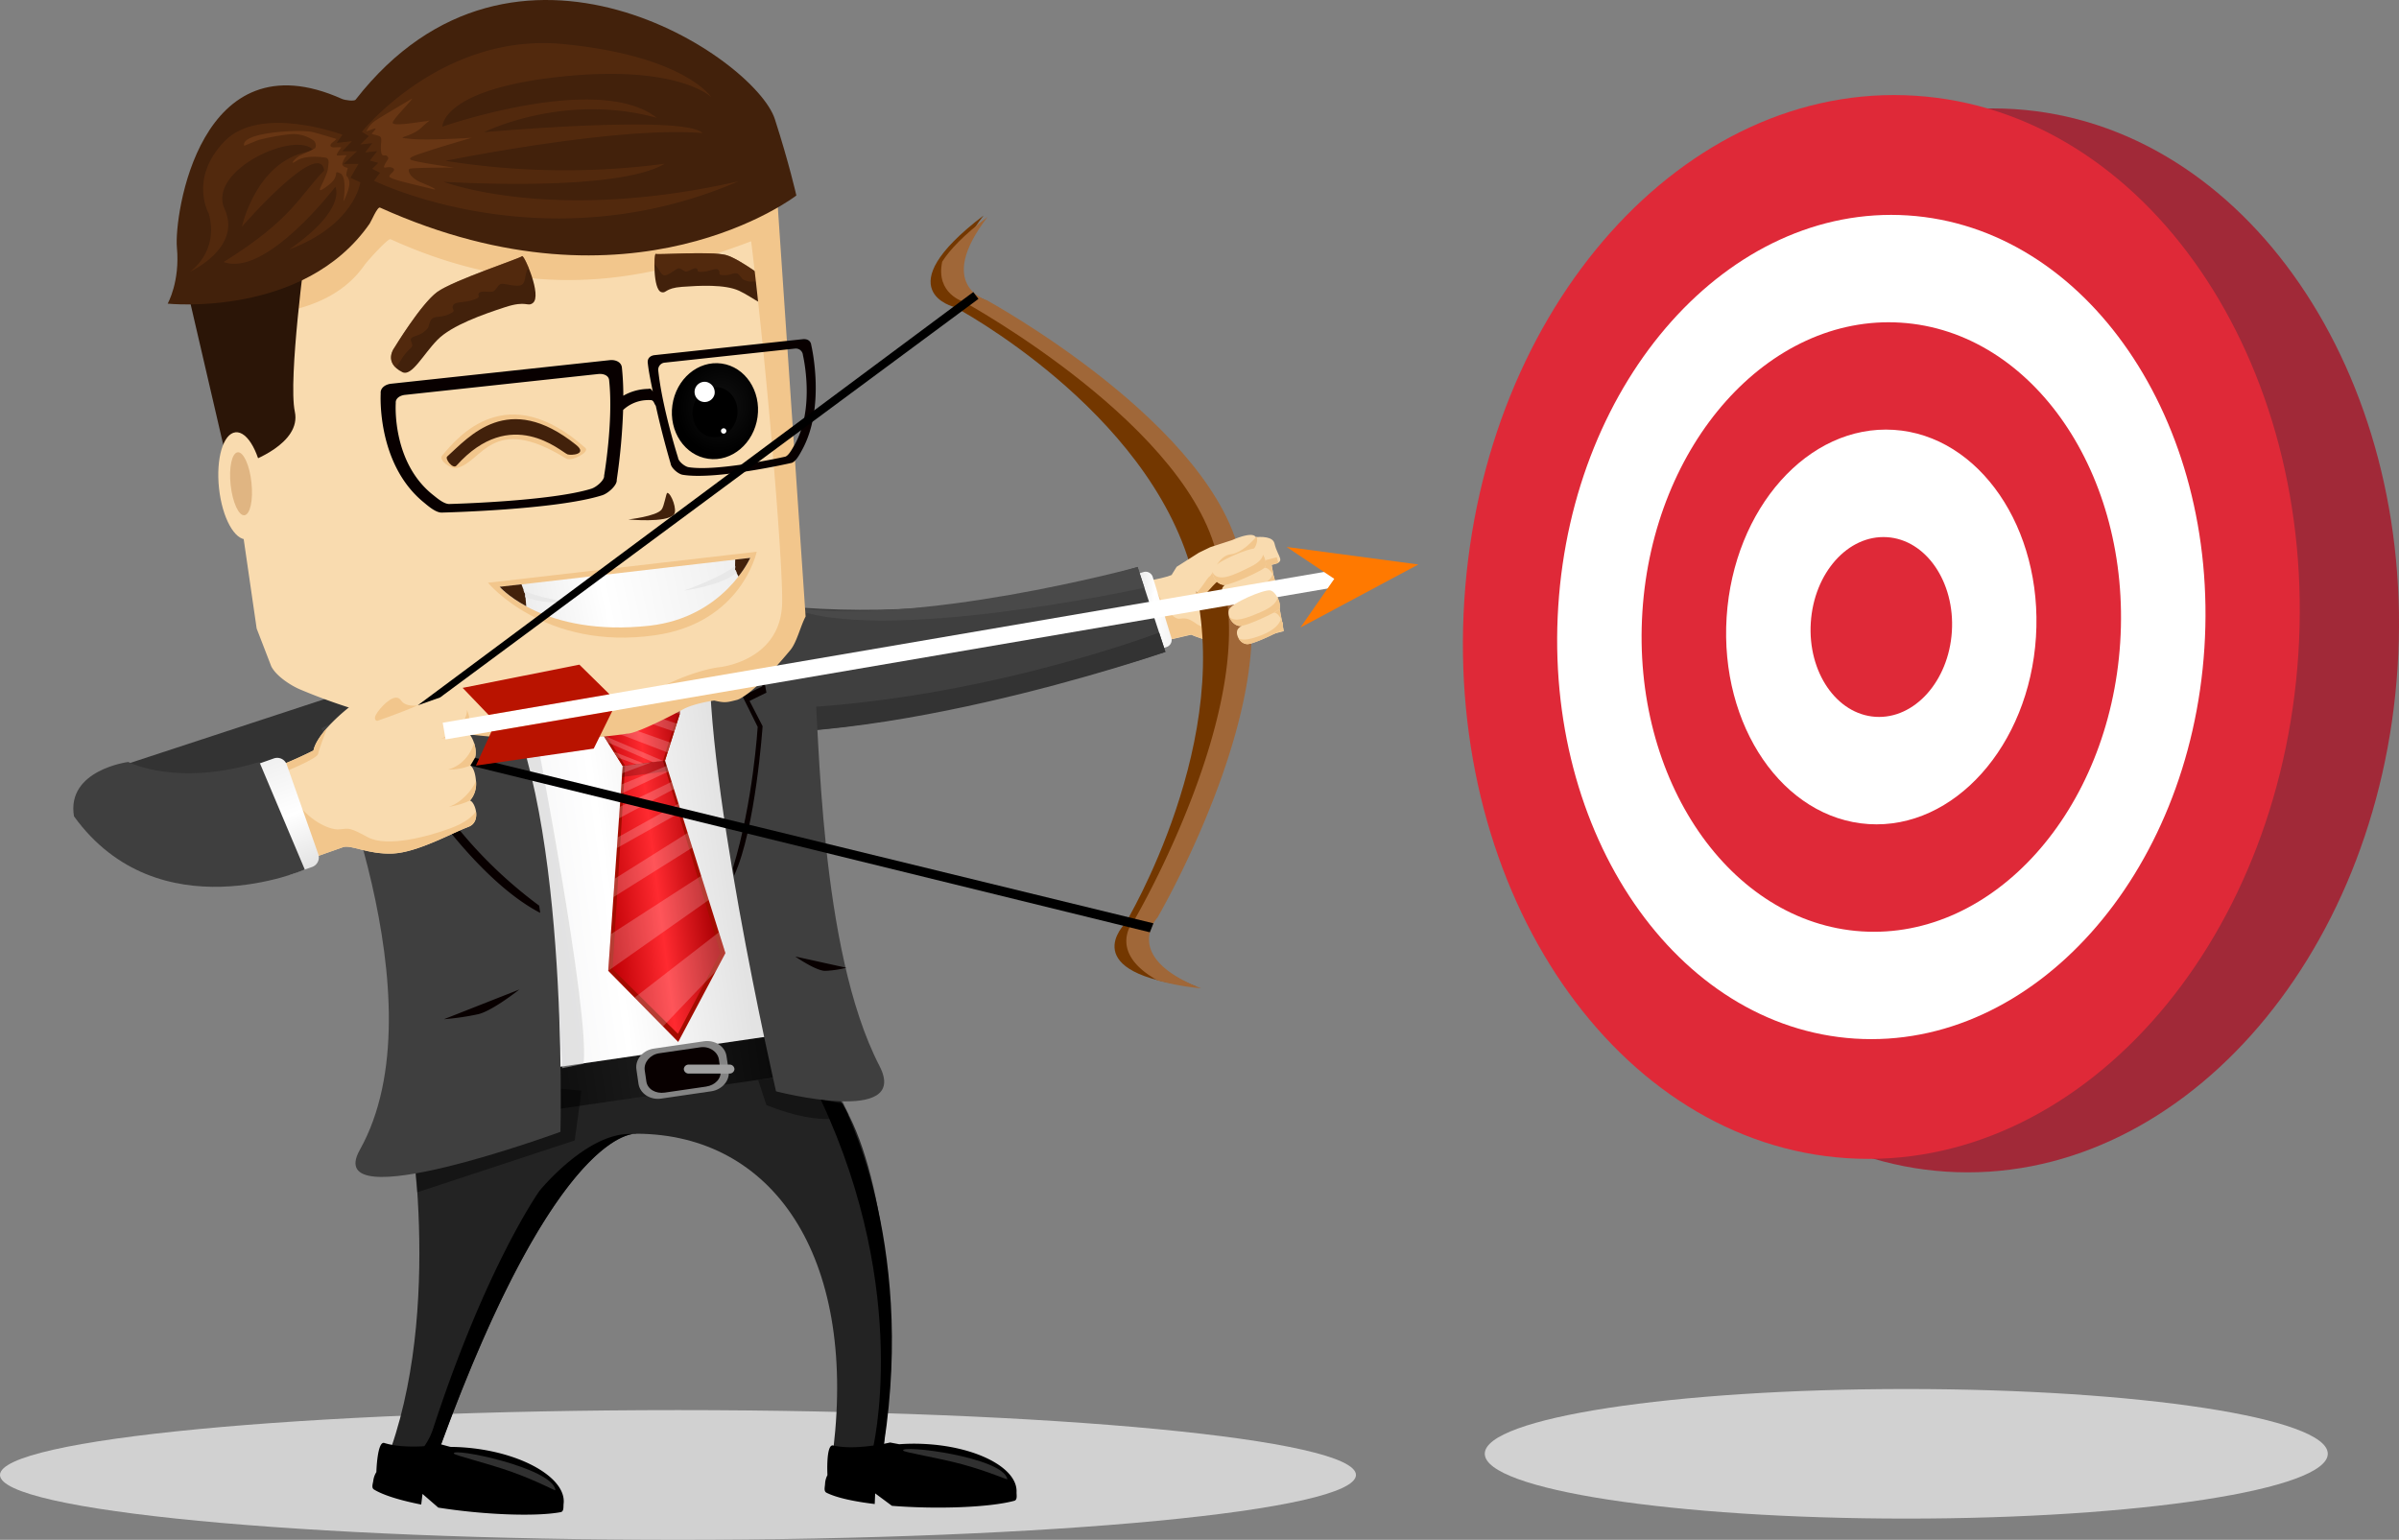 <svg xmlns="http://www.w3.org/2000/svg" xmlns:xlink="http://www.w3.org/1999/xlink" viewBox="0 0 903.19 579.78"><rect x="0" y="0" width="903.19" height="579.78" fill="#808080" stroke="none"/><defs><style>.cls-1{fill:#333;}.cls-2{fill:#f9dbaf;}.cls-3{fill:#f2c68c;}.cls-4{fill:url(#linear-gradient);}.cls-5{fill:#3f3f3f;}.cls-6{fill:#494949;}.cls-7{fill:#d1d1d1;}.cls-8{fill:url(#linear-gradient-2);}.cls-9{fill:#232323;}.cls-10{fill:url(#linear-gradient-3);}.cls-11{fill:#a40c00;}.cls-12{fill:url(#linear-gradient-4);}.cls-13{fill:url(#linear-gradient-5);}.cls-14,.cls-15,.cls-16{opacity:0.2;}.cls-15{fill:#200900;}.cls-16,.cls-33{fill:#fff;}.cls-17{fill:url(#linear-gradient-6);}.cls-18{fill:#848484;}.cls-19{fill:#080000;}.cls-20{fill:#a0a0a0;}.cls-21{opacity:0.4;}.cls-22{fill:#ccc;opacity:0.5;}.cls-23{fill:#303030;}.cls-24{fill:#2b1507;}.cls-25{fill:#42210b;}.cls-26{fill:#5e3010;opacity:0.6;}.cls-27{fill:url(#linear-gradient-7);}.cls-28{fill:#e8e8e8;}.cls-29{fill:#e0b582;}.cls-30{fill:#683614;}.cls-31{fill:#a12938;}.cls-32{fill:#df2938;}.cls-34{fill:url(#radial-gradient);}.cls-35{fill:#733700;}.cls-36{fill:#a06738;}.cls-37{fill:url(#linear-gradient-8);}.cls-38{fill:#ff7900;}.cls-39{fill:#b91300;}</style><linearGradient id="linear-gradient" x1="992.21" y1="1268.93" x2="1011.25" y2="1268.93" gradientTransform="matrix(-1, -0.07, -0.07, 1, 1524.65, -961.37)" gradientUnits="userSpaceOnUse"><stop offset="0" stop-color="#f0f0f0"></stop><stop offset="0.51" stop-color="#fff"></stop><stop offset="1" stop-color="#e3e3e3"></stop></linearGradient><linearGradient id="linear-gradient-2" x1="306.65" y1="417.06" x2="474.67" y2="417.06" gradientTransform="matrix(0.99, -0.14, 0.14, 0.99, -217.59, -20.01)" gradientUnits="userSpaceOnUse"><stop offset="0" stop-color="#f0f0f0"></stop><stop offset="0.24" stop-color="#f1f1f2"></stop><stop offset="0.51" stop-color="#fff"></stop><stop offset="0.79" stop-color="#e3e3e3"></stop></linearGradient><linearGradient id="linear-gradient-3" x1="366.54" y1="323.8" x2="402.73" y2="323.8" gradientTransform="translate(-181.74 -7.7) rotate(-7.14)" gradientUnits="userSpaceOnUse"><stop offset="0" stop-color="#bf0005"></stop><stop offset="0.5" stop-color="#ff2a30"></stop><stop offset="1" stop-color="#a90004"></stop></linearGradient><linearGradient id="linear-gradient-4" x1="367.82" y1="323.8" x2="400.88" y2="323.8" xlink:href="#linear-gradient-3"></linearGradient><linearGradient id="linear-gradient-5" x1="362.87" y1="396.88" x2="403.89" y2="396.88" xlink:href="#linear-gradient-3"></linearGradient><linearGradient id="linear-gradient-6" x1="313.22" y1="486.94" x2="475.37" y2="486.94" gradientTransform="translate(-151.47 -81.99)" gradientUnits="userSpaceOnUse"><stop offset="0"></stop><stop offset="0.51" stop-color="#1a1a1a"></stop><stop offset="1"></stop></linearGradient><linearGradient id="linear-gradient-7" x1="-2643.78" y1="192.9" x2="-2530.71" y2="192.9" gradientTransform="matrix(-0.83, 0.1, 0.21, 0.97, -1961.07, 288.53)" xlink:href="#linear-gradient"></linearGradient><radialGradient id="radial-gradient" cx="136.58" cy="-779.43" r="21.32" gradientTransform="matrix(0.75, 0.11, -0.12, 0.84, 75.29, 792.56)" gradientUnits="userSpaceOnUse"><stop offset="0" stop-color="#121212"></stop><stop offset="1"></stop></radialGradient><linearGradient id="linear-gradient-8" x1="-4298.89" y1="1472.84" x2="-4255.56" y2="1472.84" gradientTransform="translate(2915.82 3853.08) rotate(70.61)" xlink:href="#linear-gradient"></linearGradient></defs><g id="Layer_2" data-name="Layer 2"><g id="Layer_1-2" data-name="Layer 1"><polygon class="cls-1" points="131.5 260.18 37.14 291.16 63.12 313.59 109.24 325.97 138.19 308.11 131.5 260.18"></polygon><path class="cls-2" d="M435.37,242,448.46,239s9.25,4.13,16,3.06,18.87-4.42,18.87-4.42l-4.56-24.92h0c5.77-1.35,2.35-2.57,1.06-8.08-1.18-5-15.33-1.07-18.7.12s-12.92,4.06-15.18,7.44-1.76,2.29-4,3.84-11.9,3-11.9,3Z"></path><path class="cls-3" d="M431.34,224.84c1.87-2,3.82-3.09,4.94-.68,2.6,5.64,5.8,9.12,7.93,8.8s3.47-.08,6.35,2,10.73,2.45,10.93.93a4.46,4.46,0,0,1,1.25-2.49c-3.68-3.18,1.34-9,1.34-9s-3.67-4.65-1.67-7.87,4.1-2.79,7.19-3.7c1.44-.42,5.87-1.67,11.09-3l.62,2.19-2.61.61,4.58,24.91s-12.16,3.34-18.87,4.42-16-3.06-16-3.06L435.36,242Z"></path><path class="cls-4" d="M441,240.15l-7-22.89a2.81,2.81,0,0,0-3.51-1.86l-4.9,1.49a2.81,2.81,0,0,0-1.87,3.51l7,22.88a2.82,2.82,0,0,0,3.51,1.87l4.9-1.5A2.81,2.81,0,0,0,441,240.15Z"></path><path class="cls-5" d="M243.06,218.27s-19.91,29.5,10.25,55.13c60.56,13.64,185.47-27.94,185.47-27.94l-10.49-32C323.49,246.77,243.06,218.27,243.06,218.27Z"></path><path class="cls-1" d="M438.78,245.46l-2.39-7.28S363.76,266,286.05,267c-21.38,2.25-42.77-4.68-42.77-4.68s2.85,8.27,10,11.09C320.4,286.55,438.78,245.46,438.78,245.46Z"></path><path class="cls-6" d="M428.29,213.5s-84.38,23-131.55,14.9c33.28,15.09,134.11-7.11,134.11-7.11Z"></path><path class="cls-7" d="M510.5,555.36c0,13.49-114.28,24.42-255.25,24.42S0,568.85,0,555.36s114.28-24.42,255.25-24.42S510.5,541.88,510.5,555.36Z"></path><path class="cls-8" d="M134.49,263.55s17.87,139.18,21.74,142.59c33.05,29,152,17.08,164-24.68,2.11-7.34-36.11-139.73-36.11-139.73Z"></path><path class="cls-9" d="M239.59,426.87c51.55.17,82.7,46.28,74.19,118.48,0,0,20.65,2.76,19-1.73,7.32-69.31-6.21-120.91-21-135s-73.42.11-73.42.11S188,426.7,239.59,426.87Z"></path><path class="cls-9" d="M239.59,426.87s-29.47-3.81-74,118.33c-1.75,4.77-19.94,4.59-18.36,0,20.21-58.52,5.47-133.35,5.47-133.35l88-1.93Z"></path><polygon class="cls-10" points="250.37 286.39 234.44 288.43 225.1 273.6 219.49 246.48 255.39 241.9 255.9 268.9 250.37 286.39"></polygon><polygon class="cls-11" points="250.37 286.39 234.44 288.43 225.1 273.6 219.49 246.48 255.39 241.9 255.9 268.9 250.37 286.39"></polygon><polygon class="cls-12" points="249.6 286.49 235.34 288.31 226.33 273.73 220.76 246.31 253.55 242.13 255.06 268.91 249.6 286.49"></polygon><polygon class="cls-11" points="250.37 286.39 273.1 358.87 255.34 392.32 228.98 365.53 234.44 288.43 250.37 286.39"></polygon><polygon class="cls-13" points="249.6 286.49 271.2 358.86 255.22 389.25 230.62 364.89 235.34 288.31 249.6 286.49"></polygon><polygon class="cls-14" points="234.44 288.43 250.37 286.39 251.64 290.34 234.15 292.57 234.44 288.43"></polygon><path class="cls-15" d="M226.78,271.78c4.62-.25,4.8,0,9.32-2.72s8.25-3.12,10.46-2.38,9.71,1.52,9.34,2.22l-.18-9.06-31.07-5.11S222.15,272,226.78,271.78Z"></path><polygon class="cls-16" points="251.01 288.37 233.95 295.38 233.7 298.95 251.66 290.49 251.01 288.37"></polygon><polygon class="cls-16" points="233.35 303.79 252.87 294.37 253.73 297.1 233.05 308.11 233.35 303.79"></polygon><polygon class="cls-16" points="255.45 302.57 256.44 305.73 232.25 319.33 232.54 315.3 255.45 302.57"></polygon><polygon class="cls-16" points="231.44 330.84 258.9 313.59 260.64 319.15 230.94 337.79 231.44 330.84"></polygon><polygon class="cls-16" points="229.96 351.75 263.98 329.77 266.83 338.86 228.98 365.53 229.96 351.75"></polygon><polygon class="cls-16" points="270.64 351.03 238.91 375.62 249.6 386.48 269.5 365.65 273.1 358.87 270.64 351.03"></polygon><polygon class="cls-16" points="234.37 288.43 245.14 287.06 234.25 291.16 234.37 288.43"></polygon><polygon class="cls-16" points="239.53 287.78 232.4 285.18 231.03 283 242.26 287.43 239.53 287.78"></polygon><polygon class="cls-16" points="245.85 286.97 228.86 279.57 227.17 276.89 249.6 286.49 245.85 286.97"></polygon><polygon class="cls-16" points="251.34 283.34 225.02 273.23 224.29 269.66 252.5 279.65 251.34 283.34"></polygon><polygon class="cls-16" points="253.82 275.47 225.34 265.65 228.66 263.72 254.77 272.47 253.82 275.47"></polygon><polygon class="cls-16" points="255.89 268.8 233.8 262.13 236.94 260.18 255.84 265.39 255.89 268.8"></polygon><rect class="cls-17" x="161.76" y="397.1" width="162.14" height="15.63" transform="translate(-55.88 39.27) rotate(-8.3)"></rect><path class="cls-18" d="M274.34,403.08c.54,3.69-2.41,7.22-6.57,7.82l-18.86,2.75c-4.15.61-8-1.93-8.53-5.62l-.78-5.38c-.54-3.71,2.41-7.23,6.57-7.83L265,392.07c4.15-.61,8,1.92,8.53,5.62Z"></path><path class="cls-19" d="M271.27,403.13c.42,2.91-2,5.5-5.45,6l-15.54,2.26c-3.42.5-6.51-1.28-6.93-4.18l-.62-4.23c-.42-2.9,2-5.89,5.39-6.39l15.54-2.26c3.42-.5,6.57,1.68,7,4.58Z"></path><path class="cls-20" d="M276.51,402.53a1.8,1.8,0,0,1-1.89,1.69H259.34a1.8,1.8,0,0,1-1.89-1.69v0a1.79,1.79,0,0,1,1.89-1.68h15.28a1.8,1.8,0,0,1,1.89,1.68Z"></path><path class="cls-21" d="M319.54,419.75s-8.45,5.32-31-3.65l-3.1-9.49L312,403.42Z"></path><path class="cls-5" d="M267.54,238.91c-4.19,46.64,24.62,172,24.62,172s50.71,13.15,38.95-9.56c-22.82-44.07-22.56-127.12-24.58-146.06s-23.78-20.06-23.78-20.06Z"></path><path class="cls-19" d="M318.64,364.38l-19.25-4.23s7.75,5.39,11.23,5.4A38.39,38.39,0,0,0,318.64,364.38Z"></path><path class="cls-19" d="M288.55,260.8l-6.35,3.11,4.91,9.51s-2.59,38.65-10.73,56.27l-.43-2.91c7.63-24.83,9.31-53.1,9.31-53.1l-5.74-11.56,7.47-3.69-3.67-19.59,1.34.52Z"></path><path class="cls-22" d="M211.66,402.21S208,309.52,194.24,272.4l6.72-.21s21.34,109.68,18.71,128.36Z"></path><polygon class="cls-21" points="218.93 410.67 216.37 429.4 157.08 448.93 154.78 425.05 210.54 409.88 218.93 410.67"></polygon><path class="cls-5" d="M185,254.34c29.52,41.72,26,171.82,26,171.82s-90.34,33.19-75.53,6.79C166.72,377.22,121,274.21,121,274.21L147.87,261Z"></path><path class="cls-19" d="M167.13,383.76l28.41-11.19s-10.06,8-15.49,9.3A99.89,99.89,0,0,1,167.13,383.76Z"></path><path class="cls-19" d="M150.75,288.79l13.56.06L159,299.17s21.31,32.59,44.38,44.55L203,341a168.63,168.63,0,0,1-40.32-42.4l6.19-12.46-16-.1-1.1-18.61-2.38,1Z"></path><path d="M165.55,545.22C204.35,438.9,231.7,428,238.13,427h0c-16.87-1-35,21.36-35,21.36s-19.9,27.85-40,89.36a24.42,24.42,0,0,1-7.15,11C160.3,548.6,164.73,547.46,165.55,545.22Z"></path><path d="M382.72,561.81c.39-9.18-15.43-17.31-35.34-18.15a75.65,75.65,0,0,0-8.82.13l-3.45-.65s-12.85,3.11-21.45,1.12c-2.77-.64-2.14,11.16-2.14,11.16h0l-.15.29a8.1,8.1,0,0,0-.75,3.07c-.05,1.11-.58,2.69.55,3.27,3.8,1.91,10.39,3.32,18.15,4.25l.17-4,6.32,4.68c16.78,1.33,36.61.66,46.08-1.9C383.13,564.69,382.68,562.92,382.72,561.81Z"></path><path class="cls-23" d="M340.07,546.2c-1.51-2.41,37.63,2.4,39.19,10.75.07.37-7-2.9-17.07-5.63C352.9,548.82,340.5,546.88,340.07,546.2Z"></path><path d="M212.19,566.21c1.1-9.13-14-18.47-33.82-20.86a79.26,79.26,0,0,0-8.81-.56l-3.37-.91s-13.06,2.1-21.49-.56c-2.7-.85-3,10.95-3,10.95h0a2.61,2.61,0,0,1-.17.28,8.15,8.15,0,0,0-1,3c-.14,1.1-.79,2.64.29,3.3,3.63,2.21,10.09,4.13,17.76,5.65l.49-4,5.94,5.15c16.62,2.64,36.44,3.51,46.08,1.71C212.38,569.11,212.06,567.31,212.19,566.21Z"></path><path class="cls-23" d="M170.89,547.32c-1.33-2.53,37.33,5.32,38.23,13.77,0,.38-6.72-3.43-16.58-6.94C183.47,550.93,171.26,548,170.89,547.32Z"></path><polygon class="cls-24" points="70.37 108.53 88.96 188.61 286.02 170.45 286.72 74.7 135.74 52.79 70.37 108.53"></polygon><path class="cls-2" d="M287.19,39.18a6.75,6.75,0,0,0-4.66-.79l-102.18,11L78.42,60.4A6.81,6.81,0,0,0,74,62.16a9.29,9.29,0,0,0-1.77,5.15c0,.07-.17.06-.16.12L96.63,236.66l5.5,14.24c1.82,3.58,7,7,10.59,8.58,62.74,26.66,122.19,16.06,122.19,16.06,3.91.16,20.73-8.91,20.73-8.91,4-2.44,12.14-3.56,12.14-3.56,3.81.91,4.62.79,8.41-.19,0,0,5.33-.63,20.49-18.81,2.51-3,5-8.88,6-12.77h0l-13-187.38c0-.06.22,0,.22-.08A9.17,9.17,0,0,0,287.19,39.18Z"></path><path class="cls-25" d="M251.24,185.58c1.47.12,3.87,6.53,2.48,8.14-2.81,3.28-17.16,1.86-17.16,1.86s10.44-1.15,12.49-3.68C250.11,190.6,250.77,185.54,251.24,185.58Z"></path><path class="cls-3" d="M292.71,87.08l-2.5-36c-1.84-3.75-5.89-8-11.63-12.27L180.35,49.41l-57.63,6.22c-.52.64-1,1.29-1.55,2s-.9,2.81-2,2.34c-2.72-1.23-5.29-2.25-7.73-3.09L78.42,60.4l-.73.1a28.8,28.8,0,0,0-5.46,7.78l7.58,52.62c13.57-2.56,43.1-.26,57.57-21.31.59-.86,8.69-10,9.66-9.52C211,119.12,257.63,100.51,292.71,87.08Z"></path><path class="cls-25" d="M249,110c1.93.56,1.28-1.52,7.78-2s16.13-1,21.48,1.48,10.78,7.49,12.77,5.09c4.14-5-.49-7.78-.49-7.78S278.74,97.44,273.2,96s-25.59,0-26.3-.4S245.72,109.06,249,110Z"></path><path class="cls-26" d="M247.19,100.32c1.55,1.84,1.79,3.76,3.6,3.26s4.06-2.71,4.91-2.56,1.3.83,2.33,1.19,3.09-1.63,4.17-1.14-.61,1.43,2.28,1.28,5.21-1.79,6.1-.62-.82,1.76,2,1.89,4.29-1.65,5.71-.1.84,1.59,2.9,2.27,4.11-.49,4.27.9-.2,1.67,1,2.17a13,13,0,0,1,3.36,1.87,23.59,23.59,0,0,0,2.62,1.81,4.6,4.6,0,0,0-1.8-5.72S278.74,97.44,273.2,96s-25.59,0-26.3-.4c-.27-.15-.51,1.75-.52,4.22C246.6,99.8,246.86,99.93,247.19,100.32Z"></path><path class="cls-25" d="M200.61,114.09c-2.1,1.59-2.27-1.1-10.42,1.56s-20.12,6.82-25.5,12.31-9.67,13.93-13.2,12.17c-7.35-3.67-3-9.2-3-9.2s10.08-16.61,16.17-21,31.19-12.64,31.88-13.45S204.2,111.35,200.61,114.09Z"></path><path class="cls-26" d="M198.35,102c-1,2.89-.44,5.21-2.88,5.53s-6.2-1.11-7.17-.51-1.19,1.6-2.29,2.51-4.52-.35-5.6.75,1.4,1.34-2.19,2.6-7.19.52-7.73,2.29,1.81,1.62-1.52,3.16-6,.21-7,2.7-.27,2.25-2.47,4-5.24,1.47-4.8,3.15,1,1.82-.16,3a16.79,16.79,0,0,0-3.22,3.8,32.53,32.53,0,0,1-2.36,3.37c-3.6-3.45-.46-7.46-.46-7.46s10.08-16.61,16.17-21,31.19-12.64,31.88-13.45c.26-.3,1.43,1.76,2.58,4.6C198.83,101.14,198.58,101.42,198.35,102Z"></path><path class="cls-3" d="M284.89,207.74,183.72,219.43S205,245.14,246.6,239.19C279.33,234.5,284.89,207.74,284.89,207.74Z"></path><path class="cls-27" d="M282.47,210.05,188.12,221s16.59,19,56.46,14.59C272.53,232.41,282.47,210.05,282.47,210.05Z"></path><path class="cls-25" d="M276.71,214.43l.08-3.73,5.68-.65a38.23,38.23,0,0,1-4.47,7Z"></path><path class="cls-25" d="M196.32,220l1.43,3.72.37,4.54c-6.85-3.71-10-7.32-10-7.32Z"></path><path class="cls-28" d="M276.73,213.1c-6,4.72-19.29,9.3-19.29,9.3s14.7-2,19.82-6.82c.2-.18-.55-1.15-.55-1.15S277,212.93,276.73,213.1Z"></path><path class="cls-28" d="M197.18,222.23c-.32-.18.57,1.5.57,1.5s-.17,1.12.09,1.21c9.09,2.92,15.2,1.61,15.2,1.61S201.69,224.91,197.18,222.23Z"></path><path class="cls-24" d="M115.12,93.51S108.41,142.89,111,155s-17.21,18.94-17.21,18.94L85,165.54,72.48,111.93Z"></path><path class="cls-2" d="M99.21,182c1.2,11.14-1.57,20.58-6.2,21.07S83.66,195,82.46,183.85s1.57-20.58,6.2-21.08S98,170.9,99.21,182Z"></path><path class="cls-29" d="M94.67,181.73c.71,6.54-.48,12-2.64,12.27s-4.5-4.89-5.2-11.43.47-12,2.64-12.27S94,175.18,94.67,181.73Z"></path><path class="cls-3" d="M236,276.24c3.91.16,20.73-8.91,20.73-8.91,4-2.44,12.14-3.57,12.14-3.57,3.81.92,4.62.8,8.41-.19,0,0,5.07-.56,20.23-18.74,2.51-3,3.79-8.92,5.79-12.7h0L290.58,44.68c0-.06.36,0,.35-.11a10.29,10.29,0,0,0-2.71-5,6.77,6.77,0,0,0-4.63-1.12l-9.14,1c8.43,29.25,20.69,168.86,20,188-.74,21.57-23.63,23.77-23.63,23.77s-11.7,1.13-28.16,11c-24,18.1-106.15,5.32-108.92,5.17C188.6,284.63,236,276.24,236,276.24Z"></path><path class="cls-25" d="M139.19,84.17c.6-.86,2.91-6.46,3.89-6,95.35,43,156.74-4.56,156.74-4.56s-2.74-12.18-8.11-28.79c-7.46-23.09-98-84-157.82-7.3-.54.69-4,.22-5.1-.26C75.05,13.15,65.51,81.48,66.6,93.18c1.22,12.94-3.48,21.15-3.48,21.15S114.54,119.77,139.19,84.17Z"></path><path class="cls-26" d="M136.23,49.65S166.29,12.16,212,16.59s55.79,20,55.79,20-12.48-12.47-57.06-7.68S166.55,47.7,166.55,47.7s58.84-20.6,80.69-3.34c-35.05-9.64-65,5.41-65,5.41s75.33-6.72,82.25.34c-31.87-2.77-96.78,10.44-96.78,10.44a285.32,285.32,0,0,0,82.52,1.11c-18.43,11-83.27,6.77-83.27,6.77S207.81,84.25,278,68.27c-73.11,31.57-137.17-.22-137.17-.22l2.25-3-2.93-1.49,2.27-2.25-3.16-.84L142,56.91l-4.51.49,2.66-3.49-4.48.48,3.21-3.15Z"></path><path class="cls-26" d="M128.93,50.73s-31-11.55-44.47,2.54S78.64,80.5,78.64,80.5c3.91,14.61-7.19,21.84-7.19,21.84s19.83-9,13.09-23.71,27.51-30,33.69-21.85C96.77,59,91.07,85.37,91.07,85.37s29.15-33.53,31-21.19c-9.31,9.5-12,18.41-37.87,34.47,16,5.92,42.06-28.33,42.06-28.33s4.61,8.41-17.36,23.61c24.7-9.32,26.76-25.27,26.76-25.27l-3.72-1.72,3-5.21-5.55,0,5-4.79h-5.54l3.62-3.76-5.73.62Z"></path><path class="cls-30" d="M137.92,49.48a9.77,9.77,0,0,1,3.6-4.18c2.67-1.77,11.93-7.18,13.45-8.08s-6.35,6.9-7.09,8.78,9.71-.11,12.05-.3,2.78-1.43-1.35,2.42-11,3.52-4,4.17,23.06-.42,23.06-.42-11.71,3.4-16.46,5-7.59,2.42-6.57,3.24,16.39,3,16.39,3-16.14-.06-16.88.49.17,3.39,4.6,5.18,6.88,3.19,3.61,2.28-15.88-3.5-15.76-4.64,3-2.26,1.21-3.21-4,1-2.93-1.21,1.77-2.06,1-3.12-2.15.84-2.41-2.14.67-4.81-.52-5.42-3.32-.71-2.87-1.15,1.74-1.86,1.24-1.81S137.92,49.48,137.92,49.48Z"></path><path class="cls-30" d="M92,54.9S90.58,52.7,97,51s17.5-2.09,20.78-1.25,8.51,2.49,8.76,2.53-.13.37-1.36,1.35-.9,1.85.45,1.86,3.17-.23,2.79.18-2.14,2.73-1.46,2.87,3.82-.42,3.46.12a7.27,7.27,0,0,0-1.53,2.93c-.2,1.29,2.06,1.62,2.06,1.62a12.62,12.62,0,0,0-.59,2.68c.07.63.9.61,1.17,2.71s-1.91,6.79-2.13,7.1,1.53-9.23-1.38-10.48.26.83-4.08,4.27-3.73,2-3,.47,2.4-5,2.5-6.36.92-3.93-.87-4.23-7.63-1-10.9,1.18-.37-1.24,1.39-2.06,5.45-2.44,5.66-2.81a2.45,2.45,0,0,0-.72-2.83,13.39,13.39,0,0,0-9.07-2.28,83.28,83.28,0,0,0-11.37,2.08C96.25,53.08,92,54.9,92,54.9Z"></path><path class="cls-19" d="M305.44,130c-.2-1.78-1.59-2.46-3.19-2.29l-55.75,6c-1.61.17-2.82,1.13-2.63,2.91.38,3.59,1.18,7.1,1.91,10.88-.44-.85-.72-1.13-1.37-1.1l.55,4.15c1.25.23,1.27,1.43,1.93,2.22,2.57,11.69,5.58,21.72,5.58,21.72.2,1.78,2.91,4,4.52,4.27,12.36,2.07,40.75-4.41,40.75-4.41,1.61-.17,3.18-3,4-4.52C311.05,153.53,305.44,130,305.44,130Zm-6.54,37.9c-.76,1.28-2.15,4-3.57,4.11,0,0-25.15,5.62-36.07,3.9-1.42-.22-3.86-2.13-4-3.65,0,0-5.89-18.42-7.43-32.7a2.69,2.69,0,0,1,2.28-3l49.31-5.32a2.68,2.68,0,0,1,2.87,2.47S307.16,154,298.9,167.91Z"></path><path class="cls-19" d="M244.86,146.43A19.47,19.47,0,0,0,234.67,149a105,105,0,0,0-.54-10.66c-.21-1.92-2.26-3-4.63-2.73l-82.22,8.87c-2.37.25-4.16,1.73-3.95,3.65,0,0-1.67,26.39,16.18,41,1.64,1.35,4.73,4.12,7.1,3.86,0,0,42.84-1,60.14-6.52,2.25-.72,5.65-3.82,5.44-5.75a234.23,234.23,0,0,0,2.41-26.36,13.88,13.88,0,0,1,8.07-3.65,14.72,14.72,0,0,1,3,0Zm-17.42,32.69c.18,1.64-2.84,4.28-4.83,4.9-15.32,4.77-53.2,5.74-53.2,5.74-2.1.22-4.83-2.19-6.28-3.33C147.4,174.07,149,151.76,149,151.76c-.17-1.64,1.42-2.86,3.51-3.08l72.73-7.85c2.1-.22,3.91.63,4.08,2.26C231,158.48,227.44,179.12,227.44,179.12Z"></path><path d="M317.15,415.45s27.59,50.63,15.65,128.25l-4.38,2.69s14.93-59-19.4-132.31Z"></path><path class="cls-3" d="M220.39,168.66c1.75,1.56-5.27,5.27-7.25,4-28.09-17.42-31.49,1.46-41.18,3.54-2.29.49-7-2.93-5.46-4.72C172.51,164.35,190.78,142.34,220.39,168.66Z"></path><path class="cls-25" d="M216.9,167.51c4.5,3.61-2,4.05-3.25,3.56-2.42-.95-21.27-18.66-41.8,4.25-1.33,1.48-4.43-2.59-3.51-3.41C176.63,164.48,191.22,146.89,216.9,167.51Z"></path><path class="cls-31" d="M588.65,231.07c-7.09,110.46,57.45,204.52,144.13,210.09s162.78-79.47,169.88-189.92S845.19,46.66,758.48,41.09,595.75,120.57,588.65,231.07Z"></path><path class="cls-32" d="M551.29,226c-7.09,110.46,57.45,204.52,144.13,210.09S858.2,356.65,865.3,246.2,807.83,41.62,721.12,36.05,558.39,115.53,551.29,226Z"></path><path class="cls-33" d="M586.66,228.3c-5.5,85.57,44.51,158.45,111.66,162.76S824.43,329.5,829.93,243.93,785.41,85.43,718.23,81.11,592.16,142.69,586.66,228.3Z"></path><path class="cls-32" d="M618.34,230.33c-4.06,63.27,32.92,117.17,82.58,120.36s93.24-45.54,97.31-108.8-32.9-117.21-82.59-120.4S622.41,167,618.34,230.33Z"></path><path class="cls-33" d="M650.05,232.37c-2.63,41,21.32,75.85,53.46,77.92s60.4-29.48,63-70.44-21.32-75.91-53.5-78S652.69,191.37,650.05,232.37Z"></path><path class="cls-32" d="M681.74,234.41c-1.2,18.66,9.72,34.55,24.36,35.49s27.55-13.41,28.75-32.08-9.72-34.62-24.4-35.56S682.94,215.69,681.74,234.41Z"></path><path class="cls-34" d="M285.2,157.05c-1.39,9.9-9.69,16.93-18.54,15.69s-14.91-10.27-13.52-20.17,9.69-16.93,18.54-15.69S286.58,147.15,285.2,157.05Z"></path><path d="M277.57,156.37c-.73,5.17-5.06,8.84-9.68,8.19s-7.79-5.36-7.06-10.53,5.06-8.84,9.68-8.19S278.29,151.2,277.57,156.37Z"></path><path class="cls-33" d="M269,148.51a3.81,3.81,0,1,1-3.16-4.72A4,4,0,0,1,269,148.51Z"></path><path class="cls-33" d="M273.45,162.41a1,1,0,1,1-2-.28,1,1,0,1,1,2,.28Z"></path><path class="cls-35" d="M369.91,112.47s-19.51-5.46.37-31.31c-37.28,28.36-10.82,34.48-10.82,34.48S432,154,448.72,215L465.85,211C456.83,159.92,369.91,112.47,369.91,112.47Z"></path><path class="cls-35" d="M434.24,345s50-85.5,31.36-133.86l-16.78,5.35c17.2,60.94-25.17,131.19-25.17,131.19s-19.51,18.89,27.06,23.95C420.35,359.76,434.24,345,434.24,345Z"></path><path class="cls-36" d="M371.43,113s-19.51-5.47.37-31.31c-9,6.82-14.22,12.35-17.07,16.82-2.59,12.12,8.15,15.14,8.15,15.14s86.92,47.45,95.94,98.48l-8.95,2.13c.12.43.25.85.37,1.29l17.13-4.07C458.35,160.39,371.43,113,371.43,113Z"></path><path class="cls-36" d="M427.21,346.14s-11.21,11.92,8.59,23a97.4,97.4,0,0,0,16.43,3c-30.36-11.87-16.47-26.62-16.47-26.62s50-85.5,31.36-133.87l-7.89,2.52C475.91,262.8,427.21,346.14,427.21,346.14Z"></path><path class="cls-2" d="M443,213.41l8.39-5.32,4.26-2.06,8.31-2.7s9.14-4.2,9-.17-6.06,4.91-7.31,5.4a15.4,15.4,0,0,0-4,2.38c-.09.33-3.43,5.06-3.77,5.44l-6.41,7.21-10.29-7.26Z"></path><path class="cls-3" d="M473.28,203.47a2.36,2.36,0,0,0-.25-1.41c-1.58,1.84-5.65,6.15-9.59,6.64-5,.63-6.51,7.25-8.09,8.38s-4.61,8.39-10.42,9.46a45.85,45.85,0,0,1-8.54.86c-1.26.16,6.55,2.48,10.11,1.5s6.78-4.61,9.57-7.68a29.88,29.88,0,0,1,4.85-4.38l2.17-4.19C463.82,211.26,472.85,209.36,473.28,203.47Z"></path><path class="cls-2" d="M476.39,213.78c-2.59-.31-15.16,5-16.16,7.57s1.6,6.48,4.65,6.12,12.95-5,14.68-6.35S478.82,214.07,476.39,213.78Z"></path><path class="cls-3" d="M464.88,227.47c3.05-.36,12.95-5,14.68-6.35,1-.79.57-3.15-.49-5-.22,1.19-1.24,2.85-4.61,4.5-6.3,3.1-12.25,6.16-14.45,2.13C460.14,225.12,462.36,227.77,464.88,227.47Z"></path><path class="cls-2" d="M472.83,206.53c-2.58-.31-15.15,5-16.16,7.57s1.6,6.48,4.65,6.12,13-5,14.69-6.36S475.26,206.82,472.83,206.53Z"></path><path class="cls-3" d="M461.32,220.22c3.05-.37,13-5,14.69-6.36,1-.79.57-3.14-.49-5-.22,1.19-1.24,2.84-4.61,4.5-6.31,3.1-12.25,6.16-14.45,2.12C456.58,217.87,458.8,220.52,461.32,220.22Z"></path><path class="cls-2" d="M165.69,262.61l-8.42,3s-4.48-8.86-11.72-7.47S119.7,274.16,118,282.58a171.61,171.61,0,0,1-21,8.82L109.24,326l19.86-7c3.1-1.09,9.39,2.78,18.81,2.37s23.21-8.18,28.37-10,2.55-9.55.64-9.94c0,0,2.67-2.5,2.27-7.44s-2.1-5.72-2.1-5.72,2.74-2.14,1.8-6.89c-.9-4.57-3.18-5.86-3.18-5.86C179.2,269.44,173.39,259.9,165.69,262.61Z"></path><path class="cls-3" d="M157.27,265.58s-4.46.83-6.28-1.85c-2.07-3.05-6.55,1.26-8.79,4.32s-.2,3.39-.2,3.39S151.11,268.31,157.27,265.58Z"></path><path class="cls-3" d="M176.92,301.42a9.35,9.35,0,0,0,2.28-7.37c-1,2.67-5.15,8.18-10.31,9.74A28.56,28.56,0,0,0,176.92,301.42Z"></path><path class="cls-3" d="M176.28,311.36c2.73-1,3.28-3.57,2.92-5.87-1,1.61-3.76,4.2-9.53,6.35-9,3.32-24,7.22-31.11,3.43s-6.78-3.37-10.84-3-12.41-4-16.55-11.29c-2.41-4.25-6.39-.09-9.28,4.1L109.24,326l19.86-7c3.1-1.09,9.39,2.78,18.81,2.37S171.12,313.17,176.28,311.36Z"></path><path class="cls-3" d="M178.48,279.76l0,0s-2,7.83-9.79,10a21.29,21.29,0,0,0,8.42-1.52s2.74-2.14,1.8-6.89A14,14,0,0,0,178.48,279.76Z"></path><path class="cls-3" d="M173.5,273.1c-2.29,3.41-7.45,5-7.45,5s6.63-1.09,9.66-2.55a9,9,0,0,0,0-8.33C176,268.55,175.33,270.39,173.5,273.1Z"></path><path class="cls-3" d="M119.79,283.8c.3-1.62,2.6-7.71,3.39-9.77-2.7,3.06-4.66,6.07-5.15,8.55,0,0-4.42,2.32-11.71,5.31l.46,2.85S119.44,285.76,119.79,283.8Z"></path><path class="cls-37" d="M105,326.82,93.1,293.12a3.8,3.8,0,0,1,2.32-4.85l7.69-2.71a3.81,3.81,0,0,1,4.85,2.33l11.86,33.7a3.8,3.8,0,0,1-2.32,4.85l-7.69,2.71A3.8,3.8,0,0,1,105,326.82Z"></path><path class="cls-5" d="M97.65,286.9c-31.05,9.56-49.37,0-49.37,0s-23.35,3-20.43,20.46c31.85,44,86.9,20.05,86.9,20.05Z"></path><polygon points="366.42 109.96 157.27 265.58 165.69 262.61 368.37 112.54 366.42 109.96"></polygon><polygon points="177.09 288.26 432.91 351.03 434.25 347.65 178.81 285.35 177.09 288.26"></polygon><rect class="cls-33" x="164.73" y="242.96" width="345.57" height="6.37" transform="translate(-36.67 60.43) rotate(-9.71)"></rect><polygon class="cls-38" points="484.39 205.94 502.33 217.95 489.58 236.29 533.99 212.54 484.39 205.94"></polygon><polygon class="cls-39" points="183.94 269.18 229.46 261.4 218.13 250.26 174.18 259 183.94 269.18"></polygon><polygon class="cls-39" points="185.01 275.46 230.53 267.68 223.53 281.87 179.18 288.27 185.01 275.46"></polygon><path class="cls-2" d="M478.16,222.29c-2.49-.34-14.53,4.76-15.46,7.27s1.65,6.47,4.58,6.15,12.41-4.79,14.06-6.08S480.51,222.62,478.16,222.29Z"></path><path class="cls-2" d="M479.78,230.64c-2.23-.28-13,4.31-13.9,6.52s1.42,5.67,4.05,5.36,11.14-4.32,12.62-5.46S481.87,230.91,479.78,230.64Z"></path><path class="cls-3" d="M481,225c-.23,1.37-1.5,3.37-6.14,5.38-6.46,2.8-9.89,3.82-12,2,.72,1.85,2.5,3.49,4.42,3.28,2.94-.31,12.41-4.79,14.06-6.08C482.26,228.91,481.89,226.8,481,225Z"></path><path class="cls-3" d="M466.31,240.33a3.9,3.9,0,0,0,3.62,2.19c2.62-.3,11.14-4.32,12.62-5.46.85-.65.51-2.56-.32-4.13-.3,1.46-1.67,4-7.31,6.24C470,241.07,467.67,241.11,466.31,240.33Z"></path><path class="cls-7" d="M876.38,547.37c0,13.49-71,24.42-158.71,24.42S559,560.86,559,547.37,630,523,717.67,523,876.38,533.89,876.38,547.37Z"></path></g></g></svg>